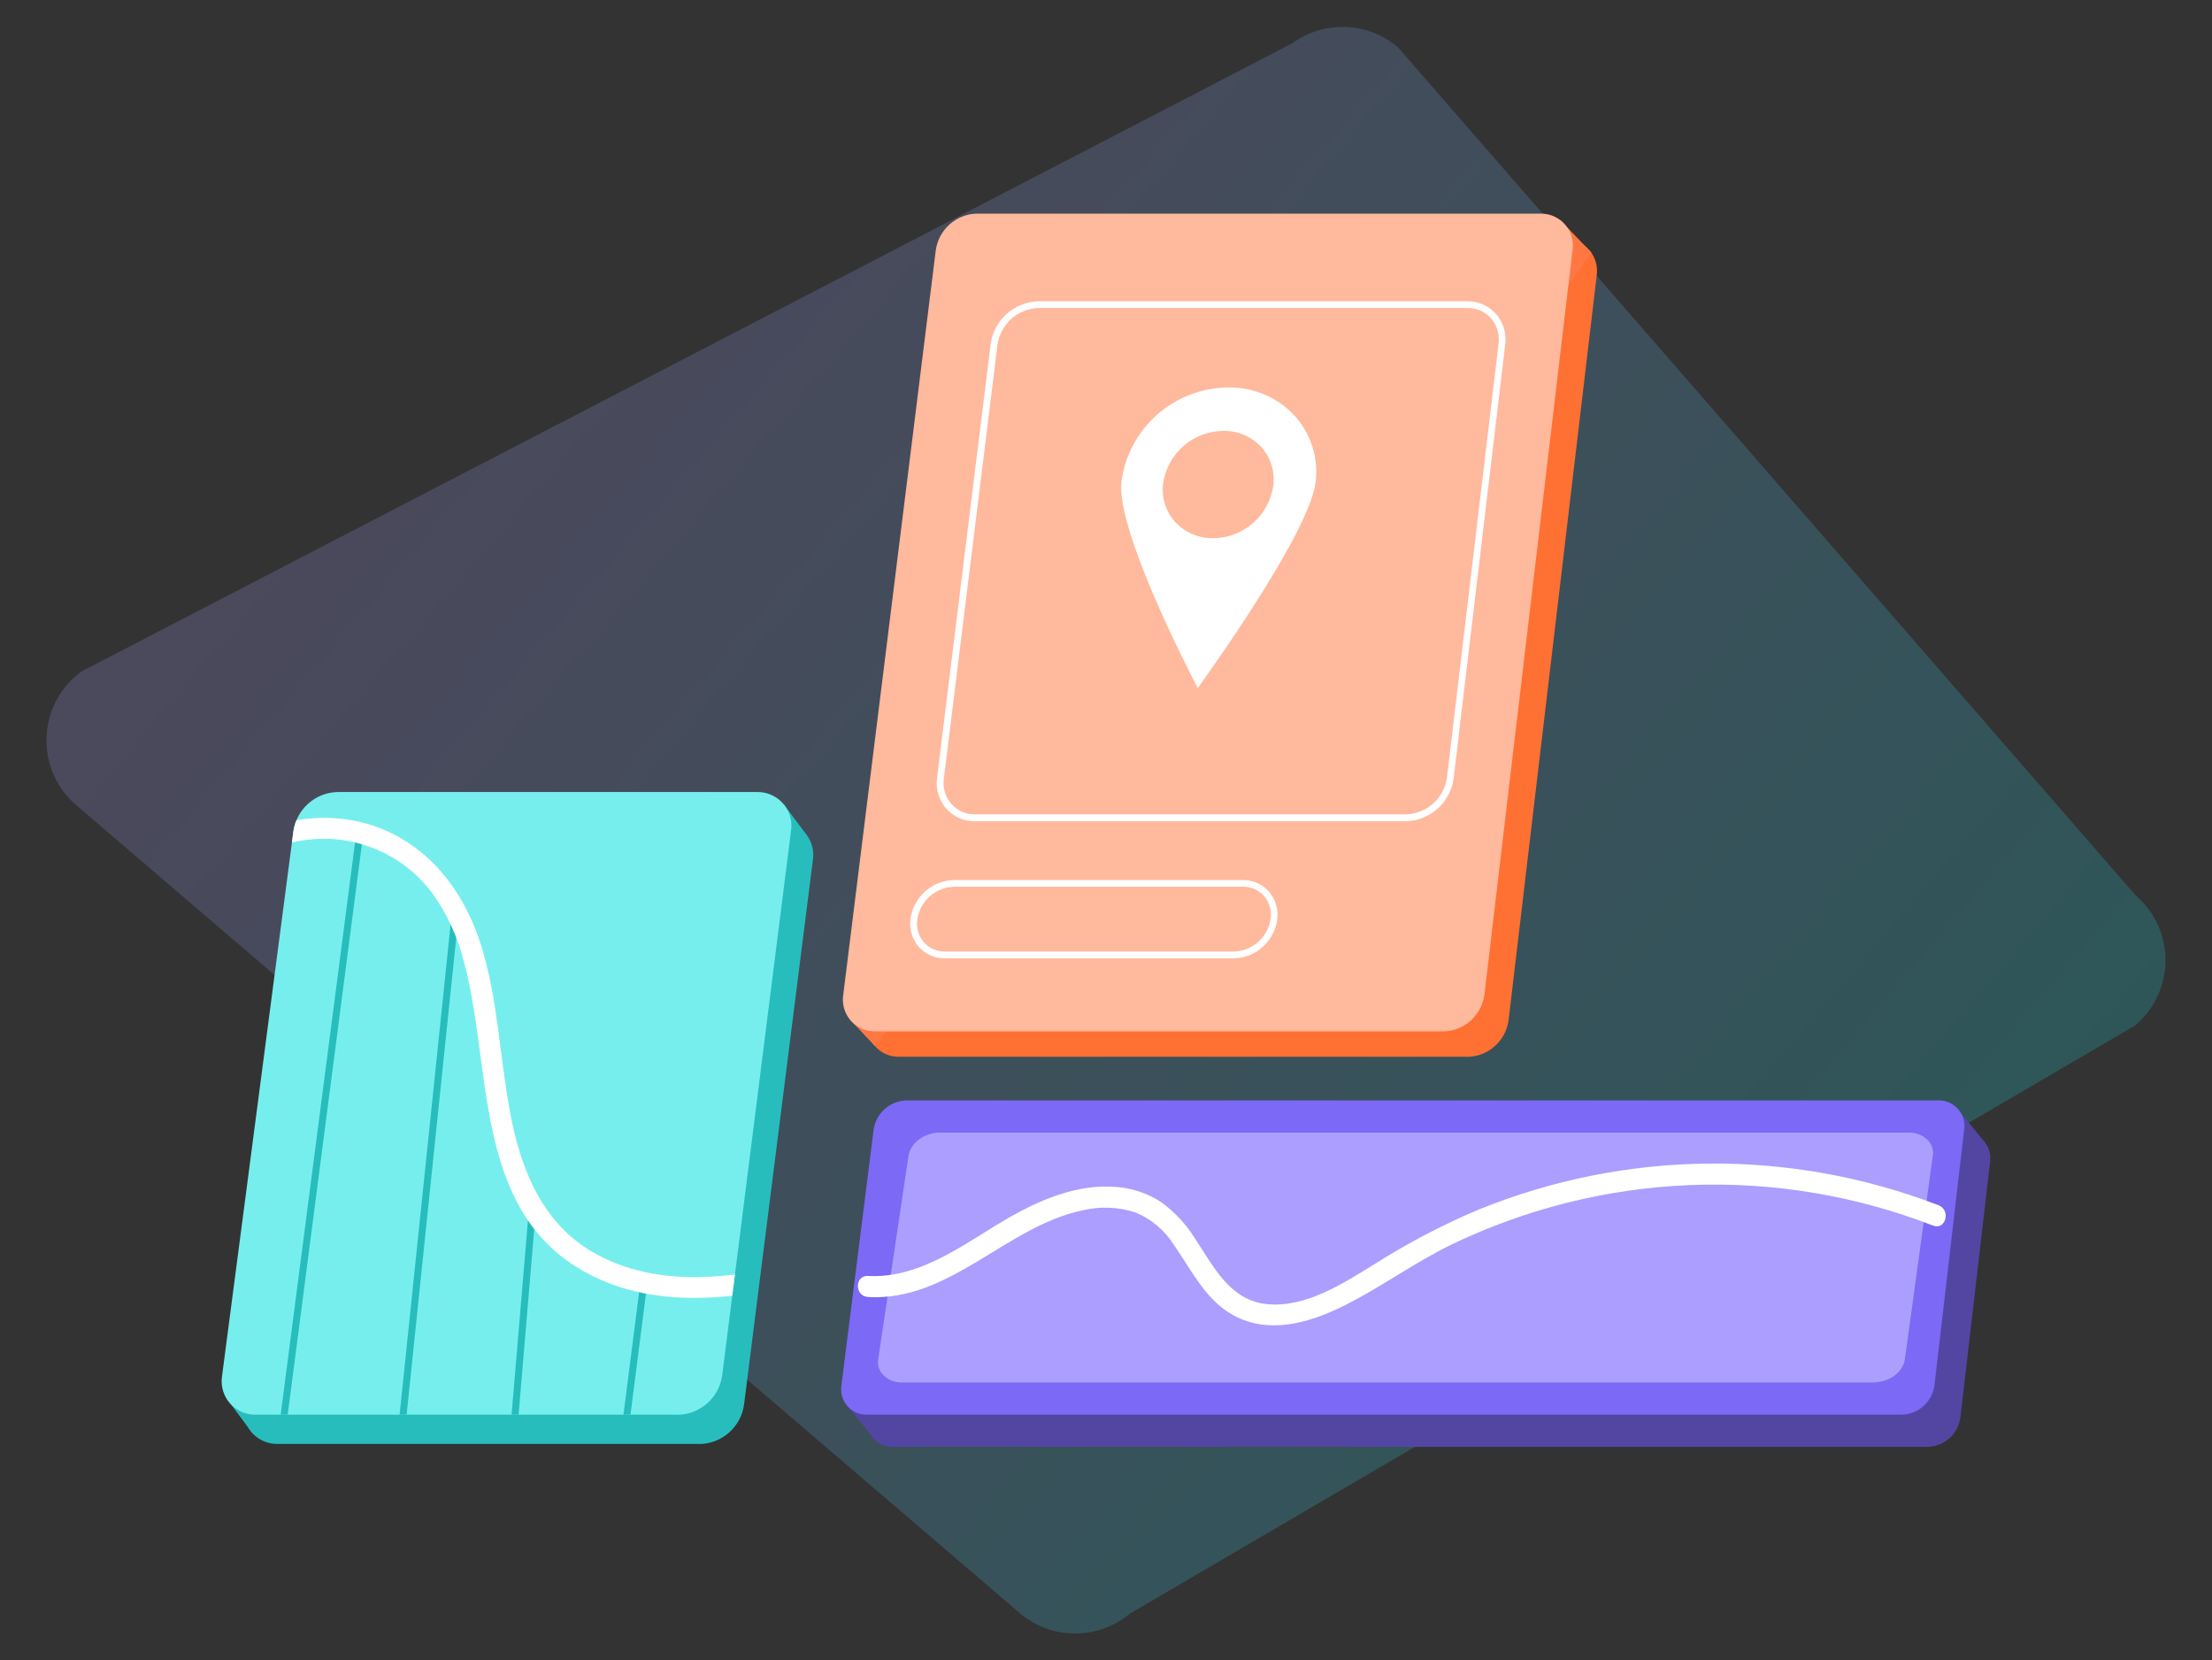 <svg xmlns="http://www.w3.org/2000/svg" xmlns:xlink="http://www.w3.org/1999/xlink" id="ready" viewBox="0 0 239.81 180"><rect x="0" y="0" width="239.81" height="180" fill="#333333" stroke="none"/><defs><linearGradient id="linear-gradient" x1="-1168.07" x2="-948.5" y1="-824.58" y2="-824.58" gradientTransform="translate(406.07 1410.95) rotate(40.57)" gradientUnits="userSpaceOnUse"><stop offset="0" stop-color="#ab9eff"/><stop offset=".2" stop-color="#8eabfc"/><stop offset=".62" stop-color="#46cdf4"/><stop offset="1" stop-color="#0ee"/></linearGradient><clipPath id="clippath"><path d="M73.51,153.36H27.76c-2.01.05-3.68-1.53-3.73-3.54,0-.23.01-.47.05-.7l7.73-59.02c.35-2.38,2.36-4.17,4.77-4.24h45.49c2.01-.04,3.68,1.55,3.73,3.57,0,.23-.01.45-.05.68l-7.46,59.02c-.35,2.39-2.36,4.18-4.78,4.24Z" class="cls-2"/></clipPath><style>.cls-10,.cls-2,.cls-3,.cls-6,.cls-9{stroke-width:0}.cls-2{fill:none}.cls-3{fill:#5346a3}.cls-6{fill:#28bdbd}.cls-9{fill:#ff7843}.cls-10{fill:#fff}</style></defs><path fill="url(#linear-gradient)" stroke-width="0" d="M110.55,174.86L8.27,87.29c-4.53-3.88-4.26-10.98.56-14.5L140.09,4.7c3.47-2.53,8.22-2.35,11.48.44l79.96,91.92c4.35,3.72,4.31,10.46-.09,14.13l-108.95,63.74c-3.47,2.9-8.52,2.87-11.95-.07Z" opacity=".2"/><rect width="240.67" height="178.33" x="-.43" y=".83" class="cls-2"/><path d="M75.87,156.53H30.13c-2.01.05-3.68-1.53-3.73-3.54,0-.23.01-.47.05-.7l7.73-59.02c.35-2.38,2.36-4.17,4.77-4.24h45.49c2.01-.04,3.68,1.55,3.73,3.57,0,.23-.01.45-.05.68l-7.46,59.02c-.35,2.39-2.36,4.18-4.78,4.24Z" class="cls-6"/><polygon points="24.56 151.6 27.39 155.39 28.87 150.33 24.56 151.6" class="cls-6"/><polygon points="87.45 90.52 84.99 87.22 82.3 91.4 87.45 90.52" class="cls-6"/><path d="M208.98,156.85h-112.17c-1.51.04-2.77-1.16-2.81-2.67,0-.17,0-.34.03-.51l3.49-27.71c.26-1.79,1.76-3.13,3.57-3.18h111.86c1.53-.03,2.8,1.18,2.83,2.71,0,.16,0,.31-.03.47l-3.22,27.71c-.24,1.79-1.74,3.14-3.55,3.18Z" class="cls-3"/><polygon points="212.49 120.52 215.2 123.86 210.94 126.95 212.49 120.52" class="cls-3"/><polygon points="94.38 155.49 91.89 152.44 95.71 149.7 94.38 155.49" class="cls-3"/><path fill="#7ee" stroke-width="0" d="M73.51,153.36H27.76c-2.01.05-3.68-1.53-3.73-3.54,0-.23.01-.47.05-.7l7.73-59.02c.35-2.38,2.36-4.17,4.77-4.24h45.49c2.01-.04,3.68,1.55,3.73,3.57,0,.23-.01.45-.05.68l-7.46,59.02c-.35,2.39-2.36,4.18-4.78,4.24Z"/><path fill="#7c69f5" stroke-width="0" d="M206.17,153.36h-112.17c-1.51.04-2.77-1.16-2.81-2.67,0-.17,0-.34.03-.51l3.49-27.71c.26-1.79,1.76-3.13,3.57-3.18h111.86c1.53-.03,2.8,1.18,2.83,2.71,0,.16,0,.31-.03.47l-3.22,27.71c-.24,1.79-1.74,3.14-3.55,3.18Z"/><path fill="#ab9eff" stroke-width="0" d="M203.19,149.87h-105.37c-1.42.03-2.6-.92-2.64-2.13,0-.13,0-.27.03-.4l3.28-22.03c.24-1.42,1.66-2.49,3.35-2.53h105.07c1.44-.03,2.63.94,2.66,2.15,0,.13,0,.25-.03.37l-3.02,22.03c-.22,1.42-1.64,2.49-3.33,2.53Z"/><path d="M94.1,140.61c8.93.47,14.95-7.65,23.26-9.4,1.91-.46,3.91-.38,5.77.24,1.69.7,3.12,1.91,4.1,3.45,2.09,2.98,3.67,6.52,7.22,8.04,3.84,1.65,8.03.25,11.55-1.54,3.81-1.94,7.27-4.46,11.11-6.36,16.42-7.99,35.43-8.79,52.46-2.18,1.36.54,1.96-1.66.61-2.2-16.07-6.19-33.9-6.02-49.86.46-3.94,1.66-7.73,3.65-11.34,5.94-3.38,2.09-7.49,4.75-11.66,4.31-4.01-.42-5.76-4.1-7.75-7.08-.96-1.56-2.22-2.91-3.7-3.99-1.61-1.04-3.48-1.61-5.4-1.66-4.6-.19-8.94,2-12.75,4.35-4.15,2.56-8.52,5.6-13.62,5.33-1.46-.08-1.46,2.2,0,2.28h0Z" class="cls-10"/><g clip-path="url(#clippath)"><rect width="64.31" height=".76" x="2.78" y="121.21" class="cls-6" transform="translate(-90.14 140.56) rotate(-82.59)"/><rect width="54.58" height=".76" x="19.23" y="125.96" class="cls-6" transform="translate(-83.96 159.52) rotate(-84.06)"/><rect width="22.48" height=".76" x="45.53" y="141.9" class="cls-6" transform="translate(-89.77 186.89) rotate(-85.18)"/><rect width="14.92" height=".76" x="61.45" y="145.69" class="cls-6" transform="translate(-84.73 195.89) rotate(-82.71)"/><path d="M21.52,100.05c3.07-7.5,11.64-11.1,19.14-8.03,2.43.99,4.54,2.62,6.13,4.7,1.68,2.31,2.88,4.93,3.55,7.71,3.02,11.31.99,26.53,12.79,33.3,8.33,4.77,18.21,2.88,26.99.63.6-.19.94-.83.75-1.43-.18-.57-.77-.91-1.35-.77-7.97,2.04-17.02,3.97-24.71-.11-5.87-3.11-8.3-9.07-9.48-15.28-1.16-6.09-1.32-12.39-3.19-18.34-1.99-6.34-6.36-11.68-13.04-13.31-8.02-1.9-16.25,2.21-19.54,9.77-.3.55-.12,1.23.41,1.56.54.31,1.24.13,1.56-.41h0Z" class="cls-10"/></g><path fill="#ff7033" stroke-width="0" d="M159.12,114.56h-61.62c-1.89.04-3.46-1.45-3.5-3.35,0-.21,0-.42.04-.62l10.03-80.7c.31-2.22,2.17-3.9,4.42-3.97h61.15c1.9-.03,3.46,1.48,3.5,3.38,0,.2-.01.4-.04.6l-9.55,80.7c-.3,2.23-2.18,3.91-4.42,3.97Z"/><polygon points="94.84 113.38 92.08 110.45 98.27 109.09 94.84 113.38" class="cls-9"/><polygon points="169.12 23.83 172.52 27.37 167.61 34.43 169.12 23.83" class="cls-9"/><path fill="#ffb99c" stroke-width="0" d="M156.5,111.8h-61.62c-1.89.04-3.46-1.46-3.5-3.35,0-.21,0-.42.04-.62l10.03-80.7c.31-2.22,2.17-3.9,4.42-3.97h61.15c1.9-.03,3.46,1.48,3.5,3.38,0,.2-.01.4-.04.6l-9.55,80.7c-.3,2.23-2.18,3.91-4.42,3.97Z"/><path d="M152.42,89.03h-46.71c-1.19.02-2.34-.48-3.13-1.37-.8-.92-1.16-2.15-.99-3.36l5.81-47c.36-2.6,2.54-4.56,5.17-4.64h46.49c1.19-.02,2.32.48,3.12,1.36.81.92,1.17,2.15,1,3.37l-5.59,47c-.35,2.6-2.54,4.57-5.17,4.64ZM112.58,33.39c-2.25.07-4.13,1.76-4.44,3.99l-5.81,47c-.15,1,.15,2.02.81,2.78.66.73,1.6,1.14,2.58,1.12h46.71c2.26-.06,4.13-1.75,4.44-3.99l5.59-47c.14-1.01-.16-2.02-.82-2.79-.65-.73-1.59-1.13-2.57-1.11h-46.49Z" class="cls-10"/><path d="M133.16,42c-5.88.05-10.83,4.42-11.59,10.26-.51,5.11,6.76,19.41,8.28,22.33,2.03-2.82,12.27-17.26,12.79-22.41.3-2.58-.53-5.17-2.27-7.1-1.85-2.01-4.48-3.13-7.21-3.08ZM131.52,58.34c-1.56.03-3.06-.61-4.12-1.76-1-1.11-1.48-2.6-1.31-4.09.43-3.29,3.21-5.75,6.53-5.78,1.57-.03,3.07.61,4.13,1.76,1,1.12,1.47,2.61,1.3,4.1-.43,3.29-3.21,5.75-6.52,5.78h0Z" class="cls-10"/><path d="M133.78,103.89h-31.32c-1.09.02-2.13-.43-2.85-1.24-.73-.84-1.05-1.95-.9-3.05.33-2.36,2.32-4.14,4.7-4.2h31.3c1.09-.02,2.13.43,2.85,1.24.73.84,1.06,1.95.91,3.05-.33,2.36-2.31,4.14-4.69,4.2ZM103.42,96.13c-2.01.06-3.69,1.56-3.97,3.56-.13.89.13,1.79.72,2.47.59.65,1.42,1.01,2.3.99h31.32c2.01-.06,3.69-1.56,3.96-3.56.13-.89-.14-1.79-.72-2.47-.59-.65-1.43-1.01-2.3-1h-31.3Z" class="cls-10"/></svg>